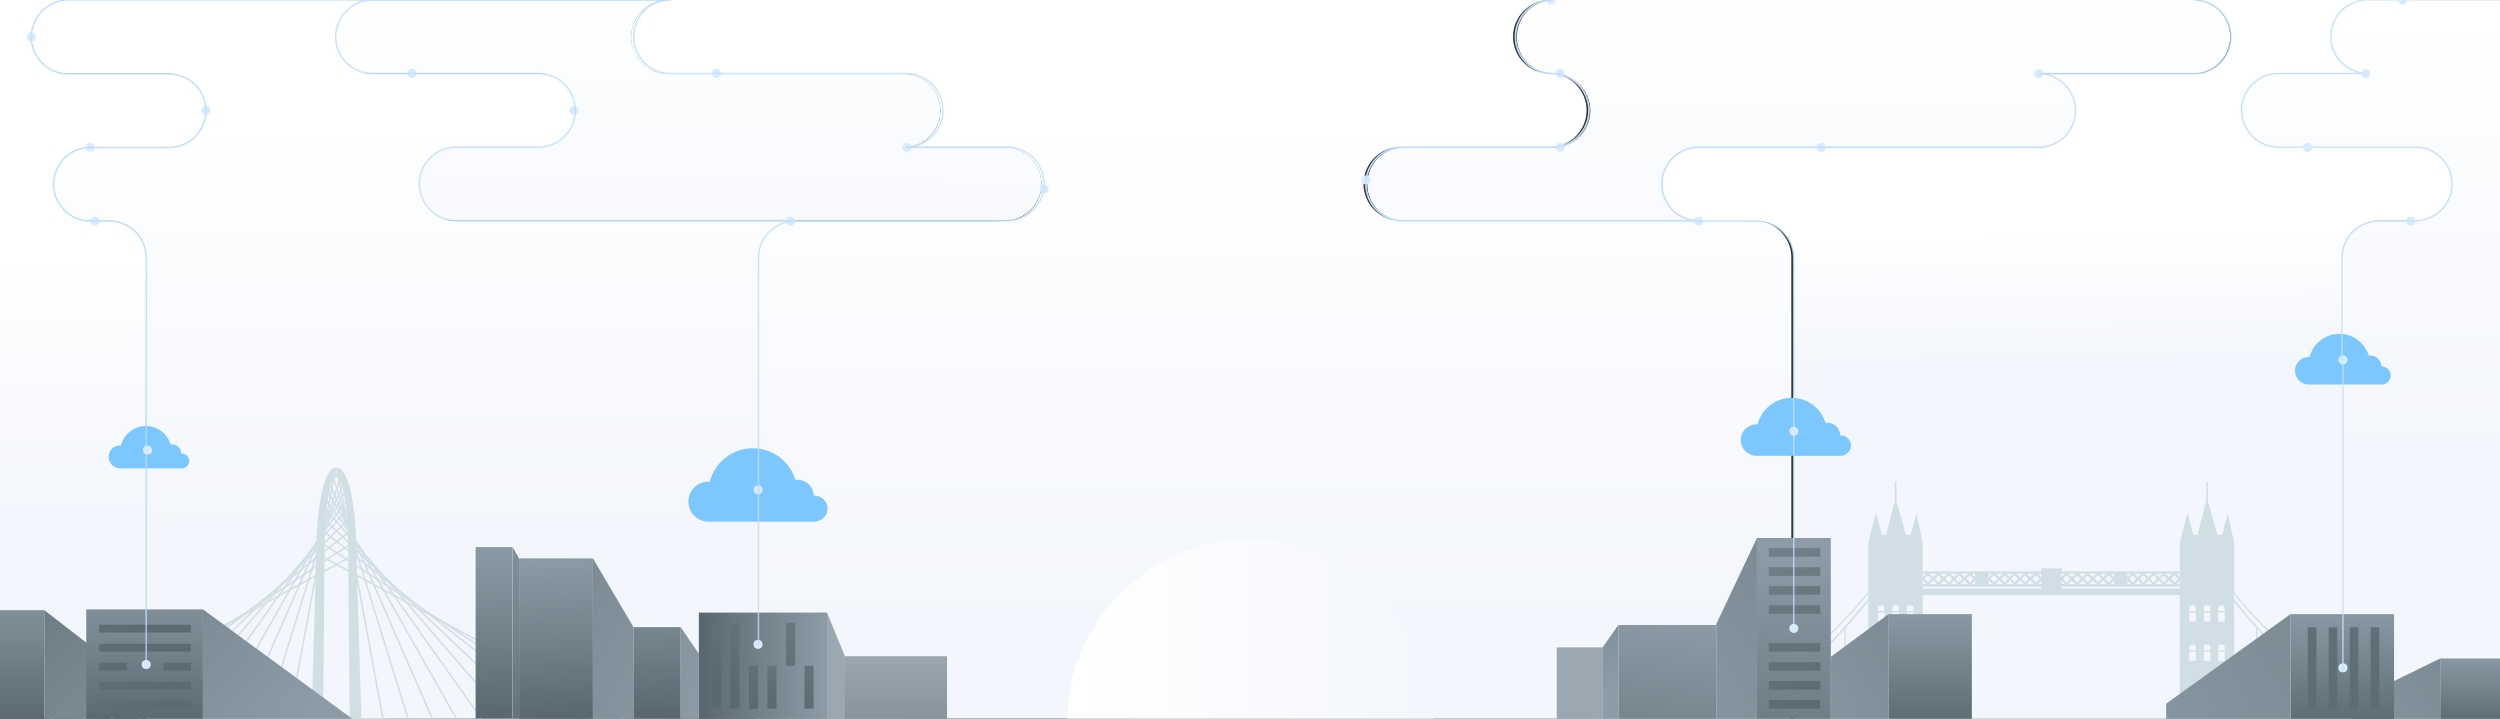 <?xml version="1.0" encoding="utf-8"?>
<!-- Generator: Adobe Illustrator 18.0.0, SVG Export Plug-In . SVG Version: 6.00 Build 0)  -->
<!DOCTYPE svg PUBLIC "-//W3C//DTD SVG 1.1//EN" "http://www.w3.org/Graphics/SVG/1.1/DTD/svg11.dtd">
<svg version="1.1" xmlns="http://www.w3.org/2000/svg" xmlns:xlink="http://www.w3.org/1999/xlink" x="0px" y="0px"
	 viewBox="0 0 1652 475" enable-background="new 0 0 1652 475" xml:space="preserve">
<rect x="0" y="0" width="1652" height="475" fill="#333333" stroke="none"/>
<g id="locked">
	<g>
		<linearGradient id="SVGID_1_" gradientUnits="userSpaceOnUse" x1="1359.535" y1="152.438" x2="1360.535" y2="241.438">
			<stop  offset="4.048583e-03" style="stop-color:#FFFFFF"/>
			<stop  offset="1" style="stop-color:#F3F6FC"/>
		</linearGradient>
		<path fill="url(#SVGID_1_)" d="M1185.3,286V170.4c0-13.4-10.9-24.3-24.3-24.3h-38.6c-13.4,0-24.3-10.9-24.3-24.3
			s10.9-24.3,24.3-24.3h224.8c13.4,0,24.3-10.9,24.3-24.3s-10.9-24.3-24.3-24.3h102.7c13.4,0,24.3-10.9,24.3-24.3S1463.3,0,1449.8,0
			l114.7-0.1c-13.4,0-24.3,10.9-24.3,24.3s10.9,24.3,24.3,24.3l-59,0.1c-13.4,0-24.3,10.9-24.3,24.3s10.9,24.3,24.3,24.3
			c0,0,90.5,0,90.5,0c13.4,0,24.3,10.9,24.3,24.3s-10.9,24.3-24.3,24.3h-24.1c-13.4,0-24.3,10.9-24.3,24.3V475l-362.2,0V286z"/>
	</g>
	<g>
		<linearGradient id="SVGID_2_" gradientUnits="userSpaceOnUse" x1="800.357" y1="72.894" x2="800.357" y2="419.429">
			<stop  offset="4.048583e-03" style="stop-color:#FFFFFF"/>
			<stop  offset="1" style="stop-color:#F3F6FC"/>
		</linearGradient>
		<path fill="url(#SVGID_2_)" d="M499.5,286V170.4c0-13.4,10.9-24.3,24.3-24.3H658c0,0,5.9,0,5.9,0c13.4,0,24.3-10.9,24.3-24.3
			s-10.9-24.3-24.3-24.3c0,0-66.8,0-66.8,0c13.4,0,24.3-10.9,24.3-24.3s-10.9-24.3-24.3-24.3c0,0-155.8,0-155.8,0
			c-13.4,0-24.3-10.9-24.3-24.3S427.9,0,441.4,0l582.7,0c-13.4,0-24.3,10.9-24.3,24.3s10.9,24.3,24.3,24.3s24.3,10.9,24.3,24.3
			s-10.9,24.3-24.3,24.3h-98.8c-13.4,0-24.3,10.9-24.3,24.3s10.9,24.3,24.3,24.3h195.5h38.6c13.4,0,24.3,10.9,24.3,24.3V286V475
			l-684.2-0.2V286z"/>
	</g>
	<linearGradient id="SVGID_3_" gradientUnits="userSpaceOnUse" x1="455.219" y1="-26.579" x2="452.219" y2="264.407">
		<stop  offset="4.048583e-03" style="stop-color:#FFFFFF"/>
		<stop  offset="1" style="stop-color:#F3F6FC"/>
	</linearGradient>
	<path fill="url(#SVGID_3_)" d="M663.9,97.4h-66.8c13.4,0,24.3-10.9,24.3-24.3s-10.9-24.3-24.3-24.3H441.4
		c-13.4,0-24.3-10.9-24.3-24.3S427.9,0,441.4,0c0,0-120,0-196.9,0c-13.4,0-24.3,10.9-24.3,24.3s10.9,24.3,24.3,24.3h109.8
		c13.4,0,24.3,10.9,24.3,24.3s-10.9,24.3-24.3,24.3h-54.5c-13.4,0-24.3,10.9-24.3,24.3c0,13.4,10.9,24.3,24.3,24.3h224.1H658h5.9
		c13.4,0,24.3-10.9,24.3-24.3C688.2,108.3,677.4,97.4,663.9,97.4z"/>
	<g>
		<defs>
			<rect id="SVGID_4_" x="658.4" y="237.5" width="333.3" height="237.3"/>
		</defs>
		<clipPath id="SVGID_5_">
			<use xlink:href="#SVGID_4_"  overflow="visible"/>
		</clipPath>
		<linearGradient id="SVGID_6_" gradientUnits="userSpaceOnUse" x1="705.185" y1="477.194" x2="947.223" y2="477.194">
			<stop  offset="4.048583e-03" style="stop-color:#FFFFFF"/>
			<stop  offset="1" style="stop-color:#F3F6FC"/>
		</linearGradient>
		<circle clip-path="url(#SVGID_5_)" fill="url(#SVGID_6_)" cx="826.2" cy="477.2" r="121"/>
	</g>
	<g>
		<linearGradient id="SVGID_7_" gradientUnits="userSpaceOnUse" x1="68.058" y1="166.477" x2="68.058" y2="343.522">
			<stop  offset="4.048583e-03" style="stop-color:#FFFFFF"/>
			<stop  offset="1" style="stop-color:#F3F6FC"/>
		</linearGradient>
		<path fill="url(#SVGID_7_)" d="M45,0C31.6,0,20.7,10.9,20.7,24.4S31.6,48.7,45,48.7l66.8,0c13.4,0,24.3,10.9,24.3,24.3
			s-10.9,24.3-24.3,24.3l-52.1,0c-13.4,0-24.3,10.9-24.3,24.3s10.9,24.3,24.3,24.3h12.6c13.4,0,24.3,10.9,24.3,24.3v304.4H0V0L45,0z
			"/>
	</g>
	<linearGradient id="SVGID_8_" gradientUnits="userSpaceOnUse" x1="273.064" y1="73.477" x2="273.064" y2="358.484">
		<stop  offset="4.048583e-03" style="stop-color:#FFFFFF"/>
		<stop  offset="1" style="stop-color:#F3F6FC"/>
	</linearGradient>
	<path fill="url(#SVGID_8_)" d="M277,121.7c0-13.4,10.9-24.3,24.3-24.3h54.5c13.4,0,24.3-10.9,24.3-24.3s-10.9-24.3-24.3-24.3H246.1
		c-13.4,0-24.3-10.9-24.3-24.3S232.7,0,246.1,0C143.7,0,45,0,45,0C31.6,0,20.7,10.9,20.7,24.4S31.6,48.7,45,48.7h66.8
		c13.4,0,24.3,10.9,24.3,24.3s-10.9,24.3-24.3,24.3H59.7c-13.4,0-24.3,10.9-24.3,24.3c0,13.4,10.9,24.3,24.3,24.3h12.6
		c13.4,0,24.3,10.9,24.3,24.3v305l404.5-0.6V170.4c0-13.4,10.9-24.3,24.3-24.3H301.3C287.9,146.1,277,135.2,277,121.7z"/>
	<g>
		<linearGradient id="SVGID_9_" gradientUnits="userSpaceOnUse" x1="1566.574" y1="5.397" x2="1566.574" y2="306.942">
			<stop  offset="4.048583e-03" style="stop-color:#FFFFFF"/>
			<stop  offset="1" style="stop-color:#F3F6FC"/>
		</linearGradient>
		<path fill="url(#SVGID_9_)" d="M1652,475V-0.1h-87.5c-13.4,0-24.3,10.9-24.3,24.3s10.9,24.3,24.3,24.3l-59,0.1
			c-13.4,0-24.3,10.9-24.3,24.3s10.9,24.3,24.3,24.3c0,0,90.5,0,90.5,0c13.4,0,24.3,10.9,24.3,24.3s-10.9,24.3-24.3,24.3
			c0,0-24.1,0-24.1,0c-13.4,0-24.3,10.9-24.3,24.3V475H1652z"/>
	</g>
	<path opacity="0.8" fill="none" stroke="#C4E1FD" stroke-miterlimit="10" d="M1652-0.1h-87.5c-13.4,0-24.3,10.9-24.3,24.3
		s10.9,24.3,24.3,24.3l-59,0.1c-13.4,0-24.3,10.9-24.3,24.3s10.9,24.3,24.3,24.3c0,0,90.5,0,90.5,0c13.4,0,24.3,10.9,24.3,24.3
		s-10.9,24.3-24.3,24.3"/>
	<linearGradient id="SVGID_10_" gradientUnits="userSpaceOnUse" x1="1188.609" y1="-24.601" x2="1188.609" y2="296.807">
		<stop  offset="4.048583e-03" style="stop-color:#FFFFFF"/>
		<stop  offset="0.818" style="stop-color:#F5F8FD"/>
		<stop  offset="1" style="stop-color:#F3F6FC"/>
	</linearGradient>
	<path fill="url(#SVGID_10_)" d="M1348.1,97.4h-224.8c-13.4,0-24.3,10.9-24.3,24.3s10.9,24.3,24.3,24.3c0,0-195.5,0-195.5,0
		c-13.4,0-24.3-10.9-24.3-24.3s10.9-24.3,24.3-24.3h98.8c13.4,0,24.3-10.9,24.3-24.3s-10.9-24.3-24.3-24.3s-24.3-10.9-24.3-24.3
		S1013.2,0,1026.7,0l422.7,0c13.4,0,24.3,10.9,24.3,24.3s-10.9,24.3-24.3,24.3h-101.3c13.4,0,24.3,10.9,24.3,24.3
		S1361.6,97.4,1348.1,97.4"/>
	<g>
		<g>
			
				<rect x="132" y="308.3" transform="matrix(0.476 0.879 -0.879 0.476 440.265 104.425)" fill="#D1DEE6" width="1" height="226.6"/>
			
				<rect x="142.8" y="310.8" transform="matrix(0.547 0.837 -0.837 0.547 414.154 69.063)" fill="#D1DEE6" width="1" height="212.4"/>
			
				<rect x="151.9" y="312" transform="matrix(0.618 0.786 -0.786 0.618 382.925 37.974)" fill="#D1DEE6" width="1" height="201.5"/>
			
				<rect x="161.5" y="312.3" transform="matrix(0.691 0.723 -0.723 0.691 345.498 9.239)" fill="#D1DEE6" width="1" height="192.6"/>
			
				<rect x="169.6" y="313.2" transform="matrix(0.756 0.654 -0.654 0.756 306.519 -12.525)" fill="#D1DEE6" width="1" height="184.4"/>
			
				<rect x="177.7" y="312.9" transform="matrix(0.816 0.578 -0.578 0.816 265.195 -29.003)" fill="#D1DEE6" width="1" height="178.6"/>
			
				<rect x="185.5" y="312.6" transform="matrix(0.87 0.492 -0.492 0.87 220.797 -39.809)" fill="#D1DEE6" width="1" height="173.7"/>
			
				<rect x="192.4" y="313.6" transform="matrix(0.916 0.4 -0.4 0.916 175.405 -43.952)" fill="#D1DEE6" width="1" height="168.5"/>
			
				<rect x="199.6" y="310.7" transform="matrix(0.956 0.295 -0.295 0.956 125.386 -41.447)" fill="#D1DEE6" width="1" height="168.1"/>
			
				<rect x="205.8" y="312.2" transform="matrix(0.983 0.182 -0.182 0.983 75.056 -30.912)" fill="#D1DEE6" width="1" height="164.2"/>
		</g>
		<g>
			
				<rect x="198.9" y="421.1" transform="matrix(0.88 0.475 -0.475 0.88 237.938 -97.734)" fill="#D1DEE6" width="226.6" height="1"/>
			
				<rect x="195.2" y="416.5" transform="matrix(0.837 0.547 -0.547 0.837 277.305 -96.98)" fill="#D1DEE6" width="212.4" height="1"/>
			
				<rect x="191.6" y="412.3" transform="matrix(0.786 0.618 -0.618 0.786 317.613 -92.394)" fill="#D1DEE6" width="201.5" height="1"/>
			
				<rect x="186.5" y="408.1" transform="matrix(0.724 0.69 -0.69 0.724 360.276 -82.24)" fill="#D1DEE6" width="192.6" height="1"/>
			
				<rect x="182.5" y="404.9" transform="matrix(0.654 0.756 -0.756 0.654 401.584 -67.551)" fill="#D1DEE6" width="184.4" height="1"/>
			
				<rect x="177.3" y="401.7" transform="matrix(0.578 0.816 -0.816 0.578 440.691 -47.807)" fill="#D1DEE6" width="178.6" height="1"/>
			
				<rect x="171.9" y="399" transform="matrix(0.492 0.87 -0.87 0.492 478.999 -22.422)" fill="#D1DEE6" width="173.7" height="1"/>
			
				<rect x="167.6" y="397.4" transform="matrix(0.4 0.916 -0.916 0.4 515.732 7.893)" fill="#D1DEE6" width="168.5" height="1"/>
			
				<rect x="160.6" y="394.3" transform="matrix(0.296 0.955 -0.955 0.296 549.41 44.245)" fill="#D1DEE6" width="168.1" height="1"/>
			
				<rect x="156.3" y="393.8" transform="matrix(0.181 0.984 -0.984 0.181 583.102 88.459)" fill="#D1DEE6" width="164.2" height="1"/>
		</g>
		<g>
			<path fill="#D1DEE6" d="M222.3,315.4c-4.3,0-7.8,21.5-7.8,48.1l-1,111.4h-7.7l3-100.7c0-44.2,6-65.3,13.5-65.3"/>
		</g>
		<path fill="#D1DEE6" d="M222.3,308.9c7.5,0,13.5,21.7,13.5,66.7l3,99.3h-7.7l-1-111.4c0-26.6-3.5-48.1-7.8-48.1"/>
	</g>
	<linearGradient id="SVGID_11_" gradientUnits="userSpaceOnUse" x1="14.651" y1="481.144" x2="14.651" y2="376.443">
		<stop  offset="3.553492e-02" style="stop-color:#5A6872"/>
		<stop  offset="0.459" style="stop-color:#72808A"/>
		<stop  offset="1" style="stop-color:#8C9BA5"/>
	</linearGradient>
	<rect x="0" y="403.2" fill="url(#SVGID_11_)" width="29.3" height="71.8"/>
	<linearGradient id="SVGID_12_" gradientUnits="userSpaceOnUse" x1="-63.806" y1="351.742" x2="132.194" y2="530.409">
		<stop  offset="3.553492e-02" style="stop-color:#5A6872"/>
		<stop  offset="0.459" style="stop-color:#72808A"/>
		<stop  offset="1" style="stop-color:#8C9BA5"/>
	</linearGradient>
	<polygon fill="url(#SVGID_12_)" points="65.7,475 29.3,475 29.3,403.2 65.7,431.4 	"/>
	<linearGradient id="SVGID_13_" gradientUnits="userSpaceOnUse" x1="95.55" y1="481.144" x2="95.55" y2="376.443">
		<stop  offset="3.553492e-02" style="stop-color:#5A6872"/>
		<stop  offset="0.459" style="stop-color:#72808A"/>
		<stop  offset="1" style="stop-color:#8C9BA5"/>
	</linearGradient>
	<rect x="57" y="402.7" fill="url(#SVGID_13_)" width="77.1" height="72.3"/>
	<linearGradient id="SVGID_14_" gradientUnits="userSpaceOnUse" x1="-35.205" y1="275.701" x2="193.447" y2="484.132">
		<stop  offset="3.553492e-02" style="stop-color:#5A6872"/>
		<stop  offset="0.459" style="stop-color:#72808A"/>
		<stop  offset="1" style="stop-color:#8C9BA5"/>
	</linearGradient>
	<polygon fill="url(#SVGID_14_)" points="232.8,475 134.1,475 134.1,402.7 232.8,475 	"/>
	<path fill="none" stroke="#D8EBFE" stroke-miterlimit="10" d="M314.7,341.8"/>
	<g>
		<path fill="#D1DEE6" d="M1447.9,388.9v4.3h-180.4v-4.3h81.4v-1.3h-78.6v-10h78.6v-2h13.6v2h78.2v10h-78.2v1.3H1447.9z
			 M1318.7,379.1l2.4,2.4l2.4-2.4H1318.7z M1321.1,383.5l-2.4,2.4h4.9L1321.1,383.5z M1331.3,380.1l-2.4,2.4l2.4,2.4l2.4-2.4
			L1331.3,380.1z M1332.4,379.1l2.4,2.4l2.4-2.4H1332.4z M1334.9,383.5l-2.4,2.4h4.9L1334.9,383.5z M1338.1,380.1l-2.4,2.4l2.4,2.4
			l2.4-2.4L1338.1,380.1z M1339.2,379.1l2.4,2.4l2.4-2.4H1339.2z M1341.6,383.5l-2.4,2.4h4.9L1341.6,383.5z M1343,382.5l2.4,2.4
			l2.4-2.4l-2.4-2.4L1343,382.5z M1346.5,379.1l2.4,2.4v-2.4H1346.5z M1346.5,386h2.4v-2.4L1346.5,386z M1324.6,380.1l-2.4,2.4
			l2.4,2.4l2.4-2.4L1324.6,380.1z M1325.6,379.1l2.4,2.4l2.4-2.4H1325.6z M1328.1,383.5l-2.4,2.4h4.9L1328.1,383.5z M1317.6,380.1
			l-2.4,2.4l2.4,2.4l2.4-2.4L1317.6,380.1z M1314.1,379.1v2.4l2.4-2.4H1314.1z M1314.1,383.5v2.4h2.4L1314.1,383.5z M1275,379.1
			l2.4,2.4l2.4-2.4H1275z M1277.5,383.5l-2.4,2.4h4.9L1277.5,383.5z M1287.7,380.1l-2.4,2.4l2.4,2.4l2.4-2.4L1287.7,380.1z
			 M1288.8,379.1l2.4,2.4l2.4-2.4H1288.8z M1291.2,383.5l-2.4,2.4h4.9L1291.2,383.5z M1294.5,380.1l-2.4,2.4l2.4,2.4l2.4-2.4
			L1294.5,380.1z M1295.6,379.1l2.4,2.4l2.4-2.4H1295.6z M1298,383.5l-2.4,2.4h4.9L1298,383.5z M1299.4,382.5l2.4,2.4l2.4-2.4
			l-2.4-2.4L1299.4,382.5z M1302.8,379.1l2.4,2.4v-2.4H1302.8z M1302.8,386h2.4v-2.4L1302.8,386z M1280.9,380.1l-2.4,2.4l2.4,2.4
			l2.4-2.4L1280.9,380.1z M1282,379.1l2.4,2.4l2.4-2.4H1282z M1284.5,383.5l-2.4,2.4h4.9L1284.5,383.5z M1274,380.1l-2.4,2.4
			l2.4,2.4l2.4-2.4L1274,380.1z M1270.5,379.1v2.4l2.4-2.4H1270.5z M1270.5,383.5v2.4h2.4L1270.5,383.5z M1410.3,379.1l2.4,2.4
			l2.4-2.4H1410.3z M1412.8,383.5l-2.4,2.4h4.9L1412.8,383.5z M1423,380.1l-2.4,2.4l2.4,2.4l2.4-2.4L1423,380.1z M1424.1,379.1
			l2.4,2.4l2.4-2.4H1424.1z M1426.5,383.5l-2.4,2.4h4.9L1426.5,383.5z M1429.8,380.1l-2.4,2.4l2.4,2.4l2.4-2.4L1429.8,380.1z
			 M1430.9,379.1l2.4,2.4l2.4-2.4H1430.9z M1433.3,383.5l-2.4,2.4h4.9L1433.3,383.5z M1434.6,382.5l2.4,2.4l2.4-2.4l-2.4-2.4
			L1434.6,382.5z M1438.1,379.1l2.4,2.4v-2.4H1438.1z M1438.1,386h2.4v-2.4L1438.1,386z M1416.2,380.1l-2.4,2.4l2.4,2.4l2.4-2.4
			L1416.2,380.1z M1417.3,379.1l2.4,2.4l2.4-2.4H1417.3z M1419.8,383.5l-2.4,2.4h4.9L1419.8,383.5z M1409.2,380.1l-2.4,2.4l2.4,2.4
			l2.4-2.4L1409.2,380.1z M1405.8,379.1v2.4l2.4-2.4H1405.8z M1405.8,383.5v2.4h2.4L1405.8,383.5z M1366.7,379.1l2.4,2.4l2.4-2.4
			H1366.7z M1369.1,383.5l-2.4,2.4h4.9L1369.1,383.5z M1379.4,380.1l-2.4,2.4l2.4,2.4l2.4-2.4L1379.4,380.1z M1380.5,379.1l2.4,2.4
			l2.4-2.4H1380.5z M1382.9,383.5l-2.4,2.4h4.9L1382.9,383.5z M1386.2,380.1l-2.4,2.4l2.4,2.4l2.4-2.4L1386.2,380.1z M1387.2,379.1
			l2.4,2.4l2.4-2.4H1387.2z M1389.7,383.5l-2.4,2.4h4.9L1389.7,383.5z M1391,382.5l2.4,2.4l2.4-2.4l-2.4-2.4L1391,382.5z
			 M1394.5,379.1l2.4,2.4v-2.4H1394.5z M1394.5,386h2.4v-2.4L1394.5,386z M1372.6,380.1l-2.4,2.4l2.4,2.4l2.4-2.4L1372.6,380.1z
			 M1373.7,379.1l2.4,2.4l2.4-2.4H1373.7z M1376.1,383.5l-2.4,2.4h4.9L1376.1,383.5z M1365.6,380.1l-2.4,2.4l2.4,2.4l2.4-2.4
			L1365.6,380.1z M1362.1,379.1v2.4l2.4-2.4H1362.1z M1362.1,383.5v2.4h2.4L1362.1,383.5z"/>
		<path fill="#D1DEE6" d="M1235.2,390c-0.3,0.4-28,38.5-93.8,83.6l0.5,0.7c59.9-41,88.3-76.3,93.2-82.8v3.4
			c-1.1,1.4-11.7,15.2-30.1,34.3h-0.1v0.1c-4.7,4.8-9.9,10-15.5,15.4h0v0c-9.6,9.2-20.5,18.9-32.7,28.8l0.5,0.7
			c6.5-5.2,12.6-10.5,18.4-15.6V475h0.9V458c4.5-4.1,8.9-8,12.9-11.9v29h0.9v-29.8c5.3-5.1,10.2-10,14.7-14.6V475h0.9v-45.3
			c4.9-5.1,9.2-9.7,12.9-13.9V475h0.9v-60.1c10.5-11.8,16.2-19.3,16.3-19.5l0.1-0.1V389L1235.2,390z"/>
		<path fill="#D1DEE6" d="M1475.3,390c0.3,0.4,28,38.5,93.8,83.6l-0.5,0.7c-59.9-41-88.3-76.3-93.2-82.8v3.4
			c1.1,1.4,11.7,15.2,30.1,34.3h0.1v0.1c4.7,4.8,9.9,10,15.5,15.4h0v0c9.6,9.2,20.5,18.9,32.7,28.8l-0.5,0.7
			c-6.5-5.2-12.6-10.5-18.4-15.6V475h-0.9V458c-4.5-4.1-8.9-8-12.9-11.9v29h-0.9v-29.8c-5.3-5.1-10.2-10-14.7-14.6V475h-0.9v-45.3
			c-4.9-5.1-9.2-9.7-12.9-13.9V475h-0.9v-60.1c-10.5-11.8-16.2-19.3-16.3-19.5l-0.1-0.1V389L1475.3,390z"/>
		<g>
			<path fill="#D1DEE6" d="M1266.4,339.4l-3.9,14h-3l-6.3-22v-13.1h-1.1V331l-5.8,22.4h-2.8l-3.8-14.5l-5.1,19.8V475h35.9V358.7
				L1266.4,339.4z M1245.2,436.7h-4.3v-6.1h4.3V436.7z M1245.2,429.7h-4.3v-2.1c0-1,0.8-1.7,1.7-1.7h0.9c1,0,1.7,0.8,1.7,1.7V429.7z
				 M1245.2,410.8h-4.3v-6.1h4.3V410.8z M1245.2,403.8h-4.3v-2.1c0-1,0.8-1.7,1.7-1.7h0.9c1,0,1.7,0.8,1.7,1.7V403.8z M1254.8,436.7
				h-4.3v-6.1h4.3V436.7z M1254.8,429.7h-4.3v-2.1c0-1,0.8-1.7,1.7-1.7h0.9c1,0,1.7,0.8,1.7,1.7V429.7z M1254.8,410.8h-4.3v-6.1h4.3
				V410.8z M1254.8,403.8h-4.3v-2.1c0-1,0.8-1.7,1.7-1.7h0.9c1,0,1.7,0.8,1.7,1.7V403.8z M1264.4,436.7h-4.3v-6.1h4.3V436.7z
				 M1264.4,429.7h-4.3v-2.1c0-1,0.8-1.7,1.7-1.7h0.9c1,0,1.7,0.8,1.7,1.7V429.7z M1264.4,410.8h-4.3v-6.1h4.3V410.8z M1264.4,403.8
				h-4.3v-2.1c0-1,0.8-1.7,1.7-1.7h0.9c1,0,1.7,0.8,1.7,1.7V403.8z"/>
		</g>
		<g>
			<path fill="#D1DEE6" d="M1472.2,339.4l-3.9,14h-3l-6.3-22v-13.1h-1.1V331l-5.8,22.4h-2.8l-3.8-14.5l-5.1,19.8V475h35.9V358.7
				L1472.2,339.4z M1451,436.7h-4.3v-6.1h4.3V436.7z M1451,429.7h-4.3v-2.1c0-1,0.8-1.7,1.7-1.7h0.9c1,0,1.7,0.8,1.7,1.7V429.7z
				 M1451,410.8h-4.3v-6.1h4.3V410.8z M1451,403.8h-4.3v-2.1c0-1,0.8-1.7,1.7-1.7h0.9c1,0,1.7,0.8,1.7,1.7V403.8z M1460.6,436.7
				h-4.3v-6.1h4.3V436.7z M1460.6,429.7h-4.3v-2.1c0-1,0.8-1.7,1.7-1.7h0.9c1,0,1.7,0.8,1.7,1.7V429.7z M1460.6,410.8h-4.3v-6.1h4.3
				V410.8z M1460.6,403.8h-4.3v-2.1c0-1,0.8-1.7,1.7-1.7h0.9c1,0,1.7,0.8,1.7,1.7V403.8z M1470.1,436.7h-4.3v-6.1h4.3V436.7z
				 M1470.1,429.7h-4.3v-2.1c0-1,0.8-1.7,1.7-1.7h0.9c1,0,1.7,0.8,1.7,1.7V429.7z M1470.1,410.8h-4.3v-6.1h4.3V410.8z M1470.1,403.8
				h-4.3v-2.1c0-1,0.8-1.7,1.7-1.7h0.9c1,0,1.7,0.8,1.7,1.7V403.8z"/>
		</g>
	</g>
	<path fill="#D8EBFE" d="M1141.4,438c0,1.7-1.3,3-3,3s7-11.3,7-13s-8.7,7-7,7S1141.4,436.3,1141.4,438z"/>
	<circle fill="#D8EBFE" cx="454.3" cy="441.4" r="3"/>
	<circle fill="none" stroke="#D8EBFE" stroke-miterlimit="10" cx="454.3" cy="441.4" r="7.5"/>
	<circle fill="none" stroke="#D8EBFE" stroke-miterlimit="10" cx="454.3" cy="441.4" r="12.5"/>
	<path fill="none" stroke="#D8EBFE" stroke-miterlimit="10" d="M1145.9,438.4c0,4.1-3.3,7.5-7.5,7.5s2.5-13.3,2.5-17.5
		s-6.7,2.5-2.5,2.5S1145.9,434.3,1145.9,438.4z"/>
	<path fill="none" stroke="#D8EBFE" stroke-miterlimit="10" d="M1150.9,438.4c0,6.9-5.6,12.5-12.5,12.5c-6.9,0-2.5-15.6-2.5-22.5
		s-4.4-2.5,2.5-2.5C1145.3,425.9,1150.9,431.5,1150.9,438.4z"/>
	<linearGradient id="SVGID_15_" gradientUnits="userSpaceOnUse" x1="369.146" y1="475.777" x2="365.591" y2="366.759">
		<stop  offset="3.553492e-02" style="stop-color:#5A6872"/>
		<stop  offset="0.459" style="stop-color:#72808A"/>
		<stop  offset="1" style="stop-color:#8C9BA5"/>
	</linearGradient>
	<rect x="343" y="369" fill="url(#SVGID_15_)" width="48.8" height="106.1"/>
	<linearGradient id="SVGID_16_" gradientUnits="userSpaceOnUse" x1="328.339" y1="475.159" x2="324.571" y2="359.621">
		<stop  offset="3.553492e-02" style="stop-color:#5A6872"/>
		<stop  offset="0.459" style="stop-color:#72808A"/>
		<stop  offset="1" style="stop-color:#8C9BA5"/>
	</linearGradient>
	<rect x="314.3" y="361.5" fill="url(#SVGID_16_)" width="24.3" height="113.3"/>
	<linearGradient id="SVGID_17_" gradientUnits="userSpaceOnUse" x1="139.201" y1="291.361" x2="478.652" y2="466.939">
		<stop  offset="3.553492e-02" style="stop-color:#5A6872"/>
		<stop  offset="0.459" style="stop-color:#72808A"/>
		<stop  offset="1" style="stop-color:#8C9BA5"/>
	</linearGradient>
	<polygon fill="url(#SVGID_17_)" points="418.6,475 391.8,475 391.8,369 418.6,414.4 	"/>
	<linearGradient id="SVGID_18_" gradientUnits="userSpaceOnUse" x1="338.828" y1="518.114" x2="342.828" y2="318.114">
		<stop  offset="3.553492e-02" style="stop-color:#5A6872"/>
		<stop  offset="0.459" style="stop-color:#72808A"/>
		<stop  offset="1" style="stop-color:#8C9BA5"/>
	</linearGradient>
	<polygon fill="url(#SVGID_18_)" points="343,474.8 338.7,474.8 338.7,361.5 343,369 	"/>
	<linearGradient id="SVGID_19_" gradientUnits="userSpaceOnUse" x1="1178.125" y1="549.007" x2="1188.125" y2="366.007">
		<stop  offset="3.553492e-02" style="stop-color:#5A6872"/>
		<stop  offset="0.459" style="stop-color:#72808A"/>
		<stop  offset="1" style="stop-color:#8C9BA5"/>
	</linearGradient>
	<rect x="1161" y="355.5" fill="url(#SVGID_19_)" width="48.8" height="119.5"/>
	
		<linearGradient id="SVGID_20_" gradientUnits="userSpaceOnUse" x1="825.345" y1="272.789" x2="1194.381" y2="463.669" gradientTransform="matrix(-1 0 0 1 2261.848 0)">
		<stop  offset="3.553492e-02" style="stop-color:#5A6872"/>
		<stop  offset="0.459" style="stop-color:#72808A"/>
		<stop  offset="1" style="stop-color:#8C9BA5"/>
	</linearGradient>
	<polygon fill="url(#SVGID_20_)" points="1134.1,475 1161,475 1161,355.5 1134.1,412.4 	"/>
	<linearGradient id="SVGID_21_" gradientUnits="userSpaceOnUse" x1="1275.524" y1="483.594" x2="1275.524" y2="400.541">
		<stop  offset="3.553492e-02" style="stop-color:#5A6872"/>
		<stop  offset="0.459" style="stop-color:#72808A"/>
		<stop  offset="1" style="stop-color:#8C9BA5"/>
	</linearGradient>
	<rect x="1248" y="405.8" fill="url(#SVGID_21_)" width="55" height="69.2"/>
	
		<linearGradient id="SVGID_22_" gradientUnits="userSpaceOnUse" x1="790.267" y1="324.801" x2="1098.072" y2="484.01" gradientTransform="matrix(-1 0 0 1 2261.848 0)">
		<stop  offset="3.553492e-02" style="stop-color:#5A6872"/>
		<stop  offset="0.459" style="stop-color:#72808A"/>
		<stop  offset="1" style="stop-color:#8C9BA5"/>
	</linearGradient>
	<polygon fill="url(#SVGID_22_)" points="1209.8,475 1248,475 1248,405.8 1209.8,434 	"/>
	<linearGradient id="SVGID_23_" gradientUnits="userSpaceOnUse" x1="435.132" y1="474.312" x2="431.691" y2="368.812">
		<stop  offset="3.553492e-02" style="stop-color:#5A6872"/>
		<stop  offset="0.459" style="stop-color:#72808A"/>
		<stop  offset="1" style="stop-color:#8C9BA5"/>
	</linearGradient>
	<rect x="418.6" y="414.4" fill="url(#SVGID_23_)" width="31.2" height="60.4"/>
	<linearGradient id="SVGID_24_" gradientUnits="userSpaceOnUse" x1="200.746" y1="315.847" x2="477.084" y2="458.781">
		<stop  offset="3.553492e-02" style="stop-color:#5A6872"/>
		<stop  offset="0.459" style="stop-color:#72808A"/>
		<stop  offset="1" style="stop-color:#8C9BA5"/>
	</linearGradient>
	<polygon fill="url(#SVGID_24_)" points="461.8,474.9 449.8,474.9 449.8,414.4 461.8,432 	"/>
	<linearGradient id="SVGID_25_" gradientUnits="userSpaceOnUse" x1="513.701" y1="238.253" x2="545.494" y2="415.713">
		<stop  offset="3.553492e-02" style="stop-color:#5A6872"/>
		<stop  offset="0.564" style="stop-color:#808D97"/>
		<stop  offset="1" style="stop-color:#9BA8B1"/>
	</linearGradient>
	<polygon fill="url(#SVGID_25_)" points="558.6,475 546.5,475 546.5,404.8 558.3,433.6 	"/>
	<linearGradient id="SVGID_26_" gradientUnits="userSpaceOnUse" x1="461.828" y1="439.935" x2="546.5" y2="439.935">
		<stop  offset="3.553492e-02" style="stop-color:#5A6872"/>
		<stop  offset="0.459" style="stop-color:#72808A"/>
		<stop  offset="1" style="stop-color:#8C9BA5"/>
	</linearGradient>
	<rect x="461.8" y="404.8" fill="url(#SVGID_26_)" width="84.7" height="70.2"/>
	<linearGradient id="SVGID_27_" gradientUnits="userSpaceOnUse" x1="592.067" y1="561.477" x2="592.067" y2="432.477">
		<stop  offset="3.553492e-02" style="stop-color:#5A6872"/>
		<stop  offset="0.564" style="stop-color:#808D97"/>
		<stop  offset="1" style="stop-color:#9BA8B1"/>
	</linearGradient>
	<rect x="558.3" y="433.6" fill="url(#SVGID_27_)" width="67.5" height="41.4"/>
	<linearGradient id="SVGID_28_" gradientUnits="userSpaceOnUse" x1="1085.492" y1="566.966" x2="1106.696" y2="406.973">
		<stop  offset="3.553492e-02" style="stop-color:#5A6872"/>
		<stop  offset="0.459" style="stop-color:#72808A"/>
		<stop  offset="1" style="stop-color:#8C9BA5"/>
	</linearGradient>
	<rect x="1069.4" y="413" fill="url(#SVGID_28_)" width="64.7" height="62"/>
	<linearGradient id="SVGID_29_" gradientUnits="userSpaceOnUse" x1="1126.841" y1="235.927" x2="1059.97" y2="409.557">
		<stop  offset="3.553492e-02" style="stop-color:#5A6872"/>
		<stop  offset="0.564" style="stop-color:#808D97"/>
		<stop  offset="1" style="stop-color:#9BA8B1"/>
	</linearGradient>
	<rect x="1028.7" y="427.8" fill="url(#SVGID_29_)" width="30.4" height="47.2"/>
	<linearGradient id="SVGID_30_" gradientUnits="userSpaceOnUse" x1="466.176" y1="452.055" x2="574.176" y2="270.055">
		<stop  offset="3.553492e-02" style="stop-color:#5A6872"/>
		<stop  offset="0.459" style="stop-color:#72808A"/>
		<stop  offset="1" style="stop-color:#8C9BA5"/>
	</linearGradient>
	<rect x="470.4" y="411.6" fill="url(#SVGID_30_)" width="6" height="56.7"/>
	<linearGradient id="SVGID_31_" gradientUnits="userSpaceOnUse" x1="475.236" y1="457.431" x2="583.236" y2="275.431">
		<stop  offset="3.553492e-02" style="stop-color:#5A6872"/>
		<stop  offset="0.459" style="stop-color:#72808A"/>
		<stop  offset="1" style="stop-color:#8C9BA5"/>
	</linearGradient>
	<rect x="482.6" y="411.6" fill="url(#SVGID_31_)" width="6" height="56.7"/>
	<linearGradient id="SVGID_32_" gradientUnits="userSpaceOnUse" x1="502.931" y1="466.224" x2="560.121" y2="369.847">
		<stop  offset="3.553492e-02" style="stop-color:#5A6872"/>
		<stop  offset="0.459" style="stop-color:#72808A"/>
		<stop  offset="1" style="stop-color:#8C9BA5"/>
	</linearGradient>
	<rect x="507.1" y="439.9" fill="url(#SVGID_32_)" width="6" height="28.4"/>
	<linearGradient id="SVGID_33_" gradientUnits="userSpaceOnUse" x1="487.323" y1="471.872" x2="595.323" y2="289.872">
		<stop  offset="3.553492e-02" style="stop-color:#5A6872"/>
		<stop  offset="0.459" style="stop-color:#72808A"/>
		<stop  offset="1" style="stop-color:#8C9BA5"/>
	</linearGradient>
	<rect x="494.9" y="439.9" fill="url(#SVGID_33_)" width="6" height="28.4"/>
	<linearGradient id="SVGID_34_" gradientUnits="userSpaceOnUse" x1="517.692" y1="482.624" x2="625.692" y2="300.624">
		<stop  offset="3.553492e-02" style="stop-color:#5A6872"/>
		<stop  offset="0.459" style="stop-color:#72808A"/>
		<stop  offset="1" style="stop-color:#8C9BA5"/>
	</linearGradient>
	<rect x="531.6" y="439.9" fill="url(#SVGID_34_)" width="6" height="28.4"/>
	<linearGradient id="SVGID_35_" gradientUnits="userSpaceOnUse" x1="496.198" y1="469.87" x2="604.198" y2="287.87">
		<stop  offset="3.553492e-02" style="stop-color:#5A6872"/>
		<stop  offset="0.459" style="stop-color:#72808A"/>
		<stop  offset="1" style="stop-color:#8C9BA5"/>
	</linearGradient>
	<rect x="519.4" y="411.6" fill="url(#SVGID_35_)" width="6" height="28.4"/>
	<linearGradient id="SVGID_36_" gradientUnits="userSpaceOnUse" x1="990.353" y1="291.385" x2="1068.862" y2="453.568">
		<stop  offset="3.553492e-02" style="stop-color:#5A6872"/>
		<stop  offset="0.459" style="stop-color:#72808A"/>
		<stop  offset="1" style="stop-color:#8C9BA5"/>
	</linearGradient>
	<polygon fill="url(#SVGID_36_)" points="1069.4,413 1059,427.8 1059,475 1069.4,475 	"/>
	<path fill="#7CC7FF" d="M546.8,336.1c0-4.4-3.3-8-7.6-8.5v-0.1h-1.4c-0.2-5.9-5-10.5-10.9-10.5c-0.5,0-0.9,0-1.3,0.1
		c-3.7-12.1-14.9-20.9-28.1-20.9c-13.7,0-25.2,9.4-28.5,22.1c-0.3,0-0.6,0-0.9,0c-7.3,0-13.2,5.9-13.2,13.2
		c0,7.3,5.9,13.2,13.2,13.2c0.1,0,0.1,0,0.2,0v0h70.8v-0.1C543.5,344.1,546.8,340.5,546.8,336.1z"/>
	<circle fill="#D8EBFE" cx="501" cy="323.7" r="3"/>
	<circle fill="#D8EBFE" cx="500.9" cy="425.8" r="3"/>
	<linearGradient id="SVGID_37_" gradientUnits="userSpaceOnUse" x1="1194.957" y1="487.904" x2="1086.957" y2="223.904">
		<stop  offset="3.553492e-02" style="stop-color:#5A6872"/>
		<stop  offset="0.459" style="stop-color:#72808A"/>
		<stop  offset="1" style="stop-color:#8C9BA5"/>
	</linearGradient>
	<rect x="1168.8" y="462.6" fill="url(#SVGID_37_)" width="34" height="5.7"/>
	<linearGradient id="SVGID_38_" gradientUnits="userSpaceOnUse" x1="109.95" y1="500.119" x2="-55.544" y2="95.579">
		<stop  offset="3.553492e-02" style="stop-color:#5A6872"/>
		<stop  offset="0.459" style="stop-color:#72808A"/>
		<stop  offset="1" style="stop-color:#8C9BA5"/>
	</linearGradient>
	<rect x="65.5" y="463" fill="url(#SVGID_38_)" width="60.6" height="5.2"/>
	<linearGradient id="SVGID_39_" gradientUnits="userSpaceOnUse" x1="109.95" y1="487.56" x2="-55.544" y2="83.02">
		<stop  offset="3.553492e-02" style="stop-color:#5A6872"/>
		<stop  offset="0.459" style="stop-color:#72808A"/>
		<stop  offset="1" style="stop-color:#8C9BA5"/>
	</linearGradient>
	<rect x="65.5" y="450.5" fill="url(#SVGID_39_)" width="60.6" height="5.2"/>
	<linearGradient id="SVGID_40_" gradientUnits="userSpaceOnUse" x1="109.95" y1="462.443" x2="-55.544" y2="57.903">
		<stop  offset="3.553492e-02" style="stop-color:#5A6872"/>
		<stop  offset="0.459" style="stop-color:#72808A"/>
		<stop  offset="1" style="stop-color:#8C9BA5"/>
	</linearGradient>
	<rect x="65.5" y="425.4" fill="url(#SVGID_40_)" width="60.6" height="5.2"/>
	<linearGradient id="SVGID_41_" gradientUnits="userSpaceOnUse" x1="80.561" y1="455.032" x2="10.899" y2="284.747">
		<stop  offset="3.553492e-02" style="stop-color:#5A6872"/>
		<stop  offset="0.459" style="stop-color:#72808A"/>
		<stop  offset="1" style="stop-color:#8C9BA5"/>
	</linearGradient>
	<rect x="65.5" y="437.9" fill="url(#SVGID_41_)" width="18.2" height="5.2"/>
	<linearGradient id="SVGID_42_" gradientUnits="userSpaceOnUse" x1="123" y1="455.032" x2="53.338" y2="284.747">
		<stop  offset="3.553492e-02" style="stop-color:#5A6872"/>
		<stop  offset="0.459" style="stop-color:#72808A"/>
		<stop  offset="1" style="stop-color:#8C9BA5"/>
	</linearGradient>
	<rect x="108" y="437.9" fill="url(#SVGID_42_)" width="18.2" height="5.2"/>
	<linearGradient id="SVGID_43_" gradientUnits="userSpaceOnUse" x1="109.95" y1="449.884" x2="-55.544" y2="45.344">
		<stop  offset="3.553492e-02" style="stop-color:#5A6872"/>
		<stop  offset="0.459" style="stop-color:#72808A"/>
		<stop  offset="1" style="stop-color:#8C9BA5"/>
	</linearGradient>
	<rect x="65.5" y="412.8" fill="url(#SVGID_43_)" width="60.6" height="5.2"/>
	<linearGradient id="SVGID_44_" gradientUnits="userSpaceOnUse" x1="1199.352" y1="486.106" x2="1091.352" y2="222.106">
		<stop  offset="3.553492e-02" style="stop-color:#5A6872"/>
		<stop  offset="0.459" style="stop-color:#72808A"/>
		<stop  offset="1" style="stop-color:#8C9BA5"/>
	</linearGradient>
	<rect x="1168.8" y="450" fill="url(#SVGID_44_)" width="34" height="5.7"/>
	<linearGradient id="SVGID_45_" gradientUnits="userSpaceOnUse" x1="1203.748" y1="484.308" x2="1095.748" y2="220.308">
		<stop  offset="3.553492e-02" style="stop-color:#5A6872"/>
		<stop  offset="0.459" style="stop-color:#72808A"/>
		<stop  offset="1" style="stop-color:#8C9BA5"/>
	</linearGradient>
	<rect x="1168.8" y="437.5" fill="url(#SVGID_45_)" width="34" height="5.7"/>
	<linearGradient id="SVGID_46_" gradientUnits="userSpaceOnUse" x1="1208.143" y1="482.51" x2="1100.143" y2="218.51">
		<stop  offset="3.553492e-02" style="stop-color:#5A6872"/>
		<stop  offset="0.459" style="stop-color:#72808A"/>
		<stop  offset="1" style="stop-color:#8C9BA5"/>
	</linearGradient>
	<rect x="1168.8" y="424.9" fill="url(#SVGID_46_)" width="34" height="5.7"/>
	<linearGradient id="SVGID_47_" gradientUnits="userSpaceOnUse" x1="1216.935" y1="478.913" x2="1108.935" y2="214.913">
		<stop  offset="3.553492e-02" style="stop-color:#5A6872"/>
		<stop  offset="0.459" style="stop-color:#72808A"/>
		<stop  offset="1" style="stop-color:#8C9BA5"/>
	</linearGradient>
	<rect x="1168.8" y="399.9" fill="url(#SVGID_47_)" width="34" height="5.7"/>
	<linearGradient id="SVGID_48_" gradientUnits="userSpaceOnUse" x1="1221.33" y1="477.115" x2="1113.33" y2="213.115">
		<stop  offset="3.553492e-02" style="stop-color:#5A6872"/>
		<stop  offset="0.459" style="stop-color:#72808A"/>
		<stop  offset="1" style="stop-color:#8C9BA5"/>
	</linearGradient>
	<rect x="1168.8" y="387.3" fill="url(#SVGID_48_)" width="34" height="5.7"/>
	<linearGradient id="SVGID_49_" gradientUnits="userSpaceOnUse" x1="1225.726" y1="475.317" x2="1117.726" y2="211.317">
		<stop  offset="3.553492e-02" style="stop-color:#5A6872"/>
		<stop  offset="0.459" style="stop-color:#72808A"/>
		<stop  offset="1" style="stop-color:#8C9BA5"/>
	</linearGradient>
	<rect x="1168.8" y="374.8" fill="url(#SVGID_49_)" width="34" height="5.7"/>
	<linearGradient id="SVGID_50_" gradientUnits="userSpaceOnUse" x1="1230.121" y1="473.519" x2="1122.121" y2="209.519">
		<stop  offset="3.553492e-02" style="stop-color:#5A6872"/>
		<stop  offset="0.459" style="stop-color:#72808A"/>
		<stop  offset="1" style="stop-color:#8C9BA5"/>
	</linearGradient>
	<rect x="1168.8" y="362.2" fill="url(#SVGID_50_)" width="34" height="5.7"/>
	<path fill="#7CC7FF" d="M1223.1,294.4c0-3.5-2.6-6.3-6-6.7v0h-1.1c-0.1-4.6-3.9-8.4-8.6-8.4c-0.4,0-0.7,0-1.1,0.1
		c-2.9-9.6-11.8-16.5-22.3-16.5c-10.9,0-20,7.4-22.6,17.5c-0.2,0-0.5,0-0.7,0c-5.8,0-10.4,4.7-10.4,10.4s4.7,10.4,10.4,10.4
		c0.1,0,0.1,0,0.2,0v0h56.1v0C1220.5,300.7,1223.1,297.9,1223.1,294.4z"/>
	<linearGradient id="SVGID_51_" gradientUnits="userSpaceOnUse" x1="1632.27" y1="479.974" x2="1632.27" y2="432.061">
		<stop  offset="3.553492e-02" style="stop-color:#5A6872"/>
		<stop  offset="0.459" style="stop-color:#72808A"/>
		<stop  offset="1" style="stop-color:#8C9BA5"/>
	</linearGradient>
	<rect x="1612.5" y="435.1" fill="url(#SVGID_51_)" width="39.5" height="39.9"/>
	
		<linearGradient id="SVGID_52_" gradientUnits="userSpaceOnUse" x1="416.327" y1="333.743" x2="747.286" y2="504.929" gradientTransform="matrix(-1 0 0 1 2261.848 0)">
		<stop  offset="3.553492e-02" style="stop-color:#5A6872"/>
		<stop  offset="0.459" style="stop-color:#72808A"/>
		<stop  offset="1" style="stop-color:#8C9BA5"/>
	</linearGradient>
	<polygon fill="url(#SVGID_52_)" points="1553.6,475 1612.5,475 1612.5,435.1 1553.6,463.9 	"/>
	<linearGradient id="SVGID_53_" gradientUnits="userSpaceOnUse" x1="1547.795" y1="483.594" x2="1547.795" y2="400.541">
		<stop  offset="3.553492e-02" style="stop-color:#5A6872"/>
		<stop  offset="0.459" style="stop-color:#72808A"/>
		<stop  offset="1" style="stop-color:#8C9BA5"/>
	</linearGradient>
	<rect x="1513.6" y="405.8" fill="url(#SVGID_53_)" width="68.4" height="69.2"/>
	
		<linearGradient id="SVGID_54_" gradientUnits="userSpaceOnUse" x1="400.407" y1="260.505" x2="890.922" y2="514.219" gradientTransform="matrix(-1 0 0 1 2261.848 0)">
		<stop  offset="3.553492e-02" style="stop-color:#5A6872"/>
		<stop  offset="0.459" style="stop-color:#72808A"/>
		<stop  offset="1" style="stop-color:#8C9BA5"/>
	</linearGradient>
	<polygon fill="url(#SVGID_54_)" points="1431.4,475 1513.6,475 1513.6,405.8 1431.4,465 	"/>
	<path fill="#7CC7FF" d="M1579.8,248.1c0-3-2.3-5.5-5.2-5.9v0h-0.9c-0.1-4-3.4-7.3-7.5-7.3c-0.3,0-0.6,0-0.9,0.1
		c-2.5-8.3-10.3-14.4-19.4-14.4c-9.5,0-17.4,6.5-19.7,15.3c-0.2,0-0.4,0-0.6,0c-5,0-9.1,4.1-9.1,9.1c0,5,4.1,9.1,9.1,9.1
		c0,0,0.1,0,0.1,0v0h48.9v0C1577.5,253.6,1579.8,251.1,1579.8,248.1z"/>
	<circle fill="#D8EBFE" cx="1548.2" cy="237.8" r="3"/>
	<circle fill="#D8EBFE" cx="1548.2" cy="441.3" r="3"/>
	<path fill="#D8EBFE" d="M68.2,76.5"/>
	<path opacity="0.8" fill="none" stroke="#D8EBFE" stroke-miterlimit="10" d="M1025.7,0c-13.4,0-24.3,10.9-24.3,24.3
		s10.9,24.3,24.3,24.3S1050,59.6,1050,73s-10.9,24.3-24.3,24.3h-98.8c-13.4,0-24.3,10.9-24.3,24.3s10.9,24.3,24.3,24.3
		c0,0,195.5,0,195.5,0c-13.4,0-24.3-10.9-24.3-24.3s10.9-24.3,24.3-24.3h224.8"/>
	<circle fill="#D8EBFE" cx="1122.4" cy="146.1" r="3"/>
	<circle fill="#D8EBFE" cx="1347.2" cy="48.7" r="3"/>
	<circle fill="#D8EBFE" cx="1203.5" cy="97.5" r="3"/>
	<circle fill="#D8EBFE" cx="1031" cy="48.5" r="3"/>
	<circle fill="#D8EBFE" cx="1031" cy="97.4" r="3"/>
	<circle fill="#D8EBFE" cx="902.5" cy="118.9" r="3"/>
	<circle fill="#D8EBFE" cx="522.4" cy="146.1" r="3"/>
	<circle fill="#D8EBFE" cx="599.3" cy="97.4" r="3"/>
	<circle fill="#D8EBFE" cx="473.4" cy="48.5" r="3"/>
	<circle fill="#D8EBFE" cx="379.3" cy="73" r="3"/>
	<circle fill="#D8EBFE" cx="272.1" cy="48.5" r="3"/>
	<circle fill="#D8EBFE" cx="689.9" cy="124.9" r="3"/>
	<circle fill="#D8EBFE" cx="59.7" cy="97.4" r="3"/>
	<circle fill="#D8EBFE" cx="136.1" cy="73" r="3"/>
	<circle fill="#D8EBFE" cx="62.7" cy="146.1" r="3"/>
	<circle fill="#D8EBFE" cx="20.7" cy="24.5" r="3"/>
	<circle fill="#D8EBFE" cx="1025" cy="0" r="3"/>
	<line fill="none" x1="1183.5" y1="286" x2="1183.5" y2="205.3"/>
	<path opacity="0.8" fill="none" stroke="#BDDDFD" stroke-miterlimit="10" d="M1185.3,415.3V170.4c0-13.4-10.9-24.3-24.3-24.3h-38.6
		"/>
	<path opacity="0.8" fill="none" stroke="#BDDDFD" stroke-miterlimit="10" d="M96.6,281.5V170.4c0-13.4-10.9-24.3-24.3-24.3H59.7"/>
	<path opacity="0.8" fill="none" stroke="#BDDDFD" stroke-miterlimit="10" d="M659.6,146.1H525.5c-13.4,0-24.3,10.9-24.3,24.3v255.4
		"/>
	<circle fill="#D8EBFE" cx="1593" cy="146.1" r="3"/>
	<circle fill="#D8EBFE" cx="1563.3" cy="48.7" r="3"/>
	<circle fill="#D8EBFE" cx="1524.8" cy="97.5" r="3"/>
	<circle fill="#D8EBFE" cx="1587.7" cy="-0.1" r="3"/>
	<path opacity="0.8" fill="none" stroke="#BDDDFD" stroke-miterlimit="10" d="M59.7,146.1c-13.4,0-24.3-10.9-24.3-24.3
		s10.9-24.3,24.3-24.3l52.1,0c13.4,0,24.3-10.9,24.3-24.3s-10.9-24.3-24.3-24.3l-66.8,0c-13.4,0-24.3-10.9-24.3-24.3S31.6,0,45,0
		c0,0,398,0,398,0c-13.4,0-24.3,10.9-24.3,24.3s10.9,24.3,24.3,24.3c0,0,155.8,0,155.8,0c13.4,0,24.3,10.9,24.3,24.3
		s-10.9,24.3-24.3,24.3c0,0,66.8,0,66.8,0c13.4,0,24.3,10.9,24.3,24.3s-10.9,24.3-24.3,24.3h-5.9"/>
	<linearGradient id="SVGID_55_" gradientUnits="userSpaceOnUse" x1="734.173" y1="143.057" x2="734.173" y2="143.057">
		<stop  offset="4.048583e-03" style="stop-color:#FFFFFF"/>
		<stop  offset="1" style="stop-color:#F3F6FC"/>
	</linearGradient>
	<path fill="url(#SVGID_55_)" d="M734.2,143.1"/>
	<g>
		<path opacity="0.8" fill="none" stroke="#BBDCFD" stroke-miterlimit="10" d="M1025.7,0c-13.4,0-24.3,10.9-24.3,24.3
			s10.9,24.3,24.3,24.3S1050,59.6,1050,73s-10.9,24.3-24.3,24.3h-98.8c-13.4,0-24.3,10.9-24.3,24.3s10.9,24.3,24.3,24.3
			c0,0,195.5,0,195.5,0c-13.4,0-24.3-10.9-24.3-24.3s10.9-24.3,24.3-24.3h224.8c13.4,0,24.3-10.9,24.3-24.3s-10.9-24.3-24.3-24.3
			h102.7c13.4,0,24.3-10.9,24.3-24.3S1463.3,0,1449.8,0"/>
	</g>
	<path opacity="0.8" fill="none" stroke="#C4E1FD" stroke-miterlimit="10" d="M1596,146.1h-24.1c-13.4,0-24.3,10.9-24.3,24.3v67.5"
		/>
	<path opacity="0.8" fill="none" stroke="#BDDDFD" stroke-miterlimit="10" d="M443,0c0,0-120,0-196.9,0c-13.4,0-24.3,10.9-24.3,24.3
		s10.9,24.3,24.3,24.3h109.8c13.4,0,24.3,10.9,24.3,24.3s-10.9,24.3-24.3,24.3h-54.5c-13.4,0-24.3,10.9-24.3,24.3
		c0,13.4,10.9,24.3,24.3,24.3h224.1"/>
	<path fill="#7CC7FF" d="M125,304.6c0-2.5-1.9-4.6-4.4-4.9v0h-0.8c-0.1-3.4-2.9-6.1-6.3-6.1c-0.3,0-0.5,0-0.8,0
		c-2.1-7-8.6-12.1-16.3-12.1c-7.9,0-14.6,5.4-16.5,12.8c-0.2,0-0.3,0-0.5,0c-4.2,0-7.6,3.4-7.6,7.6c0,4.2,3.4,7.6,7.6,7.6
		c0,0,0.1,0,0.1,0v0h41v0C123.1,309.2,125,307.1,125,304.6z"/>
	<line opacity="0.8" fill="none" stroke="#BDDDFD" stroke-miterlimit="10" x1="96.6" y1="272.8" x2="96.6" y2="440.5"/>
	<circle fill="#D8EBFE" cx="97.5" cy="297.4" r="3"/>
	<circle fill="#D8EBFE" cx="96.6" cy="439.1" r="3"/>
	
		<linearGradient id="SVGID_56_" gradientUnits="userSpaceOnUse" x1="1571.776" y1="512.99" x2="1419.366" y2="140.433" gradientTransform="matrix(4.489659e-11 1 -1 4.489659e-11 1993.914 -1111.246)">
		<stop  offset="3.553492e-02" style="stop-color:#5A6872"/>
		<stop  offset="0.459" style="stop-color:#72808A"/>
		<stop  offset="1" style="stop-color:#8C9BA5"/>
	</linearGradient>
	<rect x="1525" y="414.5" fill="url(#SVGID_56_)" width="5.7" height="53.7"/>
	
		<linearGradient id="SVGID_57_" gradientUnits="userSpaceOnUse" x1="1571.776" y1="499.167" x2="1419.366" y2="126.61" gradientTransform="matrix(4.489659e-11 1 -1 4.489659e-11 1993.914 -1111.246)">
		<stop  offset="3.553492e-02" style="stop-color:#5A6872"/>
		<stop  offset="0.459" style="stop-color:#72808A"/>
		<stop  offset="1" style="stop-color:#8C9BA5"/>
	</linearGradient>
	<rect x="1538.8" y="414.5" fill="url(#SVGID_57_)" width="5.7" height="53.7"/>
	
		<linearGradient id="SVGID_58_" gradientUnits="userSpaceOnUse" x1="1571.776" y1="485.345" x2="1419.366" y2="112.788" gradientTransform="matrix(4.489659e-11 1 -1 4.489659e-11 1993.914 -1111.246)">
		<stop  offset="3.553492e-02" style="stop-color:#5A6872"/>
		<stop  offset="0.459" style="stop-color:#72808A"/>
		<stop  offset="1" style="stop-color:#8C9BA5"/>
	</linearGradient>
	<rect x="1552.7" y="414.5" fill="url(#SVGID_58_)" width="5.7" height="53.7"/>
	
		<linearGradient id="SVGID_59_" gradientUnits="userSpaceOnUse" x1="1571.776" y1="471.523" x2="1419.366" y2="98.966" gradientTransform="matrix(4.489659e-11 1 -1 4.489659e-11 1993.914 -1111.246)">
		<stop  offset="3.553492e-02" style="stop-color:#5A6872"/>
		<stop  offset="0.459" style="stop-color:#72808A"/>
		<stop  offset="1" style="stop-color:#8C9BA5"/>
	</linearGradient>
	<rect x="1566.5" y="414.5" fill="url(#SVGID_59_)" width="5.7" height="53.7"/>
	<line opacity="0.8" fill="none" stroke="#C4E1FD" stroke-miterlimit="10" x1="1548.2" y1="240.2" x2="1548.2" y2="444"/>
	<path fill="#D8EBFE" d="M1188.3,284.4c0.4,2.1-1.4,3.9-3.5,3.5c-1.2-0.2-2.1-1.2-2.4-2.4c-0.4-2.1,1.4-3.9,3.5-3.5
		C1187.1,282.3,1188.1,283.2,1188.3,284.4z"/>
	<path fill="#D8EBFE" d="M1188.3,414.7c0.4,2.1-1.4,3.9-3.5,3.5c-1.2-0.2-2.1-1.2-2.4-2.4c-0.4-2.1,1.4-3.9,3.5-3.5
		C1187.1,412.5,1188.1,413.5,1188.3,414.7z"/>
</g>
<g id="Layer_1">
</g>
</svg>
